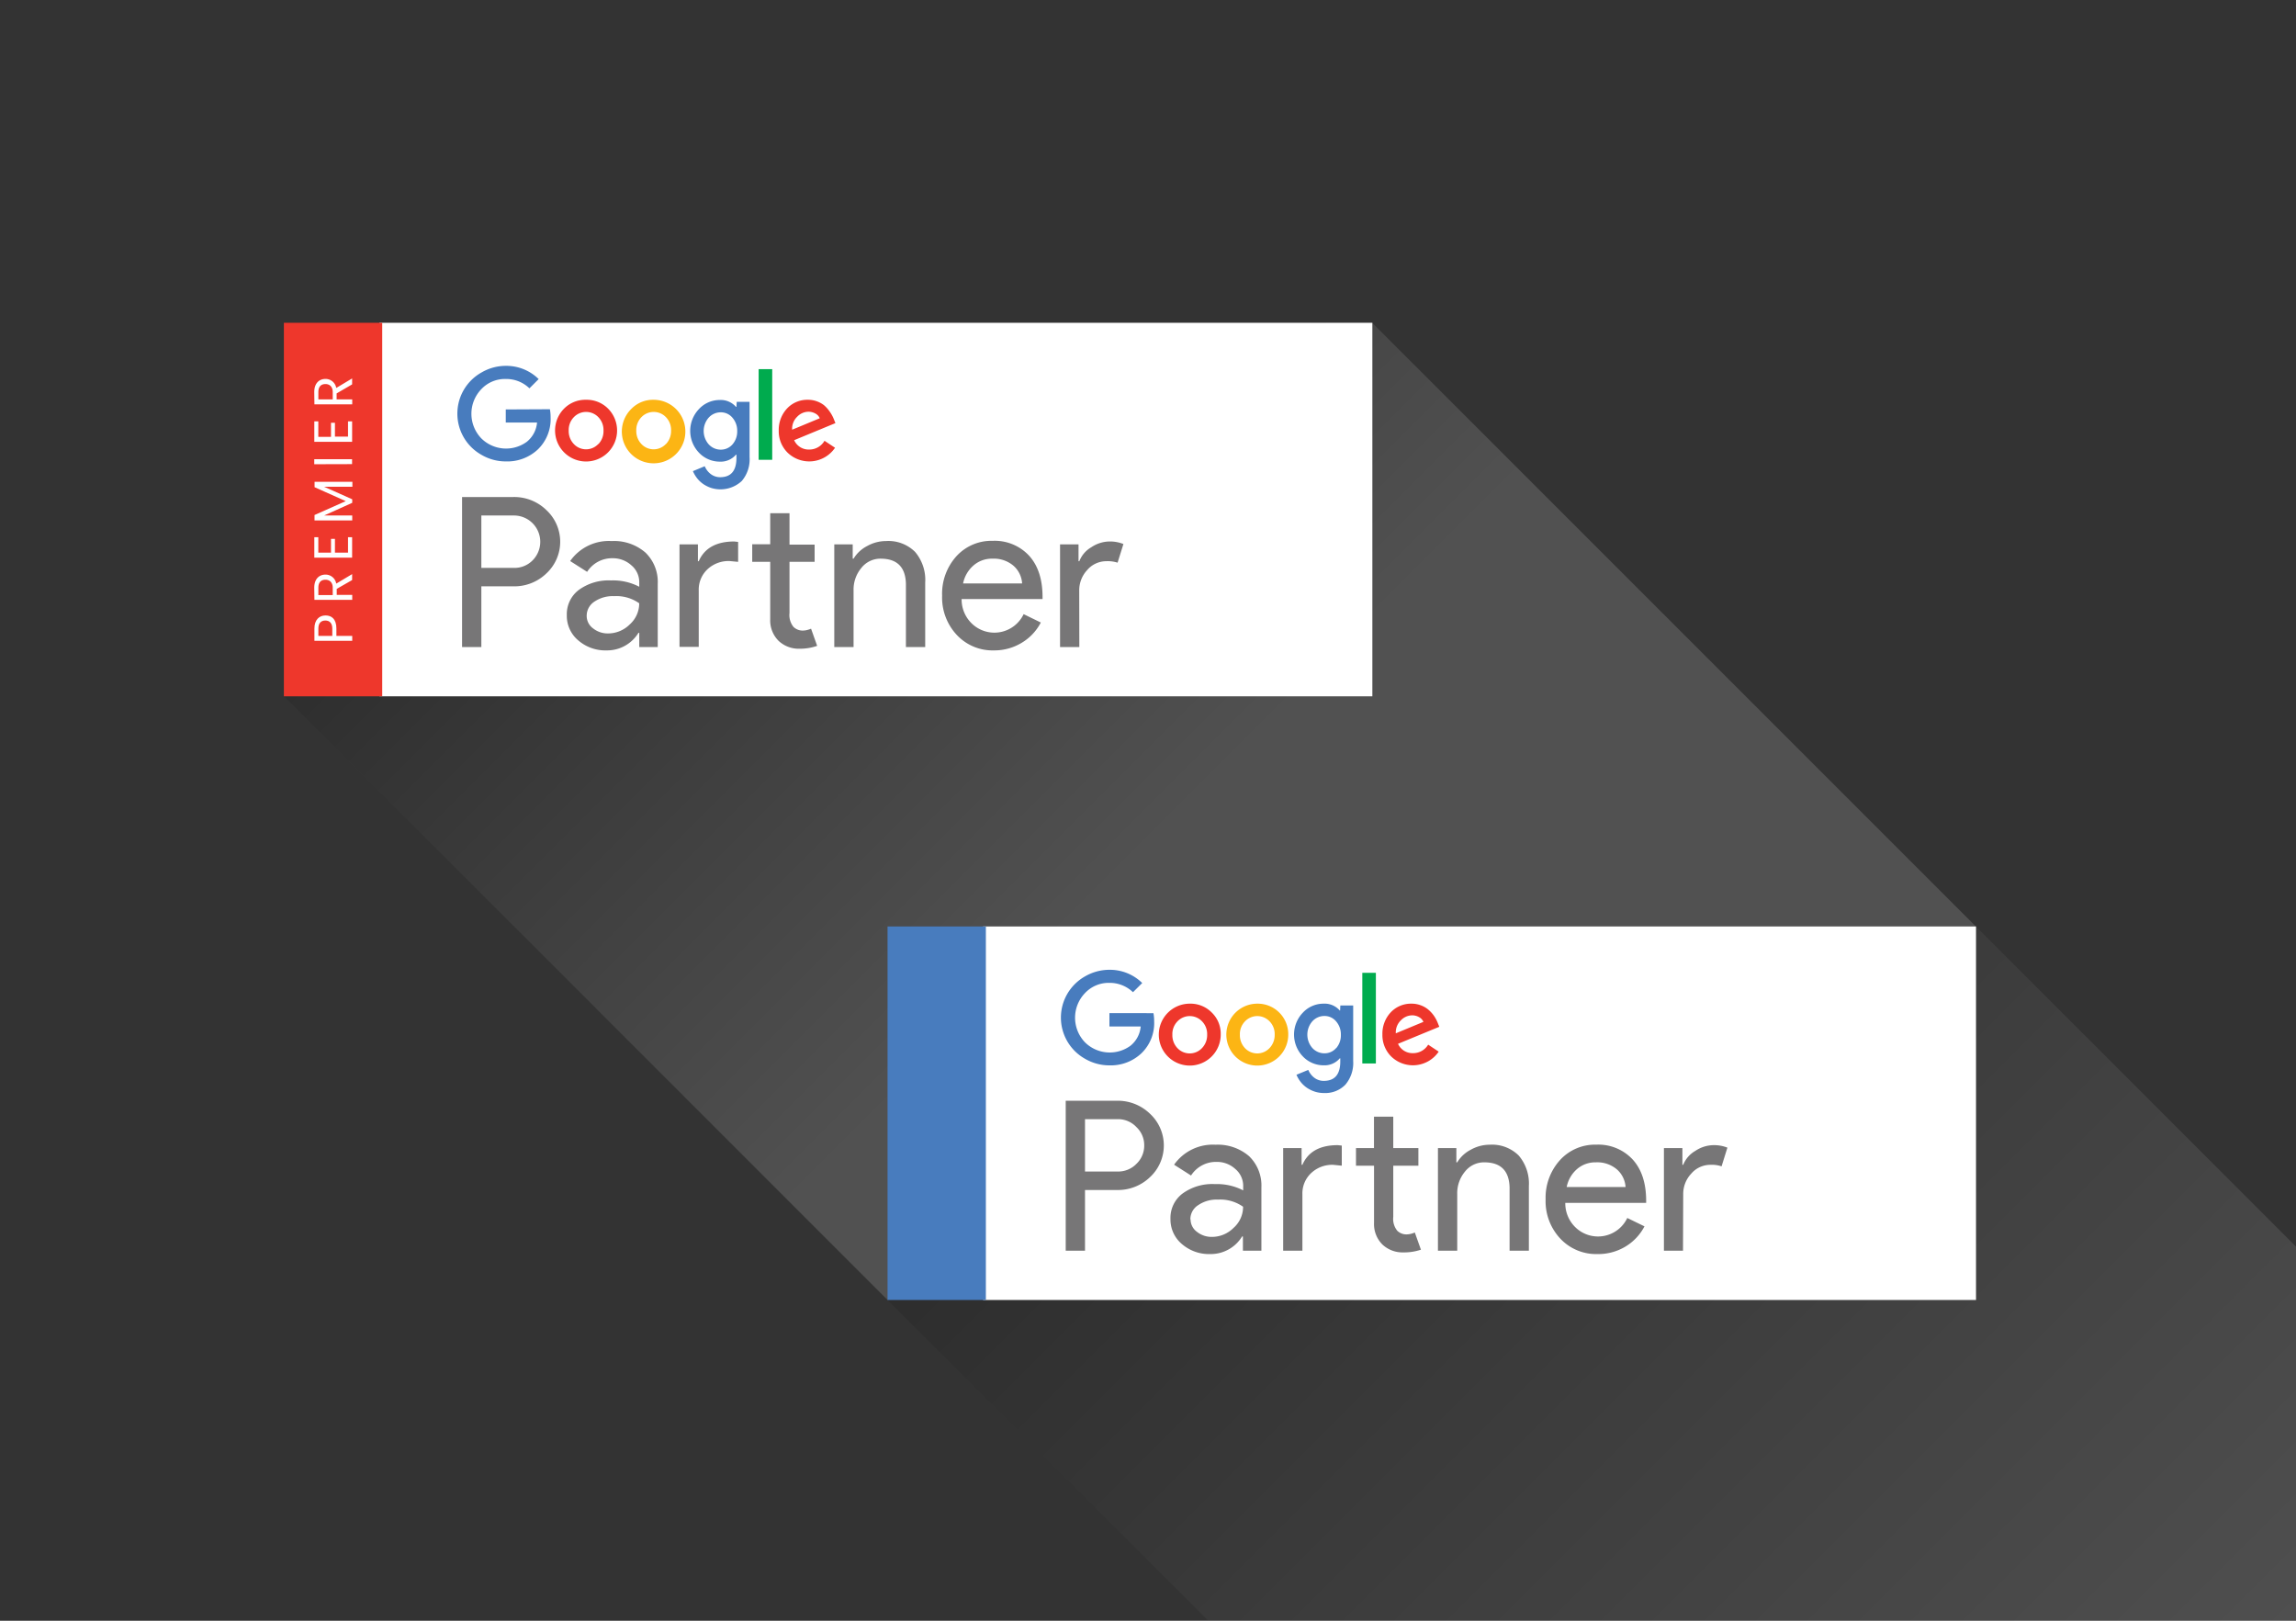 <svg id="Layer_1" data-name="Layer 1" xmlns="http://www.w3.org/2000/svg" xmlns:xlink="http://www.w3.org/1999/xlink" viewBox="0 0 425 300"><rect x="0" y="0" width="425" height="300" fill="#333333" stroke="none"/><defs><style>.cls-1{fill:none;}.cls-2{clip-path:url(#clip-path);}.cls-10,.cls-3{opacity:0.15;}.cls-3{fill:url(#linear-gradient);}.cls-4{fill:#fff;}.cls-5{fill:#777677;}.cls-6{fill:#487cbe;}.cls-7{fill:#ee372c;}.cls-8{fill:#00ab4e;}.cls-9{fill:#fcb514;}.cls-10{fill:url(#linear-gradient-2);}</style><clipPath id="clip-path"><rect class="cls-1" width="425" height="300"/></clipPath><linearGradient id="linear-gradient" x1="112.03" y1="53.08" x2="215.02" y2="156.06" gradientUnits="userSpaceOnUse"><stop offset="0"/><stop offset="1" stop-color="#fff"/></linearGradient><linearGradient id="linear-gradient-2" x1="220.11" y1="161.15" x2="402.89" y2="343.93" xlink:href="#linear-gradient"/></defs><g class="cls-2"><polygon class="cls-3" points="365.77 171.52 164.29 240.63 52.56 128.88 175.82 60.05 254.02 59.77 365.77 171.52"/><rect class="cls-4" x="70.23" y="59.75" width="183.8" height="69.14"/><path class="cls-5" d="M89.1,108.53v11.24H85.53V92H95a8.52,8.52,0,0,1,6.13,2.41,8,8,0,0,1,0,11.74A8.53,8.53,0,0,1,95,108.53Zm0-13.11v9.7h6a4.71,4.71,0,0,0,3.53-1.44,4.87,4.87,0,0,0-3.53-8.26Z"/><path class="cls-5" d="M113.22,100.15a8.85,8.85,0,0,1,6.24,2.12,7.52,7.52,0,0,1,2.29,5.79v11.71h-3.42v-2.63h-.15a6.8,6.8,0,0,1-5.89,3.25,7.67,7.67,0,0,1-5.26-1.86,5.93,5.93,0,0,1-2.11-4.65,5.63,5.63,0,0,1,2.23-4.69,9.36,9.36,0,0,1,5.95-1.75,10.46,10.46,0,0,1,5.23,1.17v-.82a4.07,4.07,0,0,0-1.47-3.16,5.07,5.07,0,0,0-3.45-1.3,5.46,5.46,0,0,0-4.73,2.52l-3.14-2A8.74,8.74,0,0,1,113.22,100.15ZM108.6,114a2.84,2.84,0,0,0,1.19,2.32,4.33,4.33,0,0,0,2.77.93,5.68,5.68,0,0,0,4-1.66,5.22,5.22,0,0,0,1.76-3.92,7.31,7.31,0,0,0-4.65-1.32,6,6,0,0,0-3.62,1A3.11,3.11,0,0,0,108.6,114Z"/><path class="cls-5" d="M125.78,100.77h3.41v3.11h.15q1.59-3.64,6.56-3.65l.73.08V104l-1.59-.15a5.71,5.71,0,0,0-4.09,1.53,5.15,5.15,0,0,0-1.61,3.89v10.47h-3.56ZM148,120.08a5.43,5.43,0,0,1-3.85-1.43,5.32,5.32,0,0,1-1.58-4V104h-3.33v-3.26h3.33V95h3.57v5.81h4.65V104h-4.65v9.46a3.47,3.47,0,0,0,.74,2.58,2.41,2.41,0,0,0,1.67.68,3.31,3.31,0,0,0,.83-.1,4.12,4.12,0,0,0,.75-.25l1.13,3.18A9.75,9.75,0,0,1,148,120.08Z"/><path class="cls-5" d="M154.43,100.77h3.41v2.64H158a6.29,6.29,0,0,1,2.5-2.33,7.15,7.15,0,0,1,3.51-.93,7,7,0,0,1,5.37,2,8,8,0,0,1,1.88,5.68v11.94h-3.57V108.06q-.12-4.65-4.69-4.65a4.48,4.48,0,0,0-3.57,1.73,6.21,6.21,0,0,0-1.43,4.12v10.51h-3.57Z"/><path class="cls-5" d="M184,120.39a9.06,9.06,0,0,1-6.9-2.87,10.12,10.12,0,0,1-2.71-7.25A10.36,10.36,0,0,1,177,103a8.76,8.76,0,0,1,6.75-2.89,8.66,8.66,0,0,1,6.73,2.74c1.66,1.82,2.5,4.37,2.5,7.65l0,.39H178a6.19,6.19,0,0,0,1.86,4.5,6,6,0,0,0,9.62-1.71l3.18,1.55a9.46,9.46,0,0,1-3.55,3.76A9.78,9.78,0,0,1,184,120.39Zm-5.7-12.4h10.9a4.77,4.77,0,0,0-1.61-3.28,5.62,5.62,0,0,0-3.9-1.3,5.16,5.16,0,0,0-3.47,1.24A5.93,5.93,0,0,0,178.27,108Z"/><path class="cls-5" d="M199.79,119.77h-3.57v-19h3.42v3.11h.15A5.15,5.15,0,0,1,202,101.3a6.19,6.19,0,0,1,3.31-1.07,6.67,6.67,0,0,1,2.64.47l-1.08,3.45a6,6,0,0,0-2.1-.27,4.64,4.64,0,0,0-3.51,1.62,5.49,5.49,0,0,0-1.49,3.8Z"/><path class="cls-1" d="M108.49,76.29a3,3,0,0,0-2.29,1,3.4,3.4,0,0,0-.93,2.47,3.45,3.45,0,0,0,.93,2.46,3.1,3.1,0,0,0,4.56,0,3.45,3.45,0,0,0,.95-2.46,3.4,3.4,0,0,0-.93-2.47A3,3,0,0,0,108.49,76.29Z"/><path class="cls-1" d="M133.44,76.29a3,3,0,0,0-2.24,1,3.75,3.75,0,0,0,0,4.91,3,3,0,0,0,2.27,1,2.83,2.83,0,0,0,2.17-1,3.6,3.6,0,0,0,.88-2.46,3.66,3.66,0,0,0-.88-2.49A2.77,2.77,0,0,0,133.44,76.29Z"/><path class="cls-1" d="M121,76.29a3,3,0,0,0-2.29,1,3.4,3.4,0,0,0-.93,2.47,3.45,3.45,0,0,0,.93,2.46,3.1,3.1,0,0,0,4.56,0,3.5,3.5,0,0,0,.95-2.46,3.4,3.4,0,0,0-.93-2.47A3,3,0,0,0,121,76.29Z"/><path class="cls-1" d="M150.94,76.58a2.65,2.65,0,0,0-1.32-.34,2.92,2.92,0,0,0-2.12,1,3.08,3.08,0,0,0-.87,2.37l5.11-2.12A1.76,1.76,0,0,0,150.94,76.58Z"/><path class="cls-6" d="M93.62,75.79v2.42h5.79a5.14,5.14,0,0,1-1.9,3.57,6.51,6.51,0,0,1-8.41-.63,6.57,6.57,0,0,1,0-9.12,6,6,0,0,1,4.52-1.88A6.16,6.16,0,0,1,98,71.88l1.71-1.71a8.52,8.52,0,0,0-6.07-2.45,8.9,8.9,0,0,0-4.5,1.22,8.78,8.78,0,0,0-3.31,3.26,8.74,8.74,0,0,0,3.31,12,8.89,8.89,0,0,0,4.5,1.21,8.25,8.25,0,0,0,5.94-2.24,7.79,7.79,0,0,0,2.34-5.91,8.33,8.33,0,0,0-.13-1.51Z"/><path class="cls-7" d="M108.49,74a5.54,5.54,0,0,0-4.08,1.64,5.74,5.74,0,1,0,8.15,0A5.55,5.55,0,0,0,108.49,74Zm2.27,8.17a3.1,3.1,0,0,1-4.56,0,3.45,3.45,0,0,1-.93-2.46,3.4,3.4,0,0,1,.93-2.47,3.14,3.14,0,0,1,4.58,0,3.4,3.4,0,0,1,.93,2.47A3.45,3.45,0,0,1,110.76,82.21Z"/><rect class="cls-8" x="140.43" y="68.33" width="2.51" height="16.78"/><path class="cls-9" d="M121,74a5.58,5.58,0,0,0-4.09,1.64A5.88,5.88,0,1,0,121,74Zm2.27,8.17a3.1,3.1,0,0,1-4.56,0,3.45,3.45,0,0,1-.93-2.46,3.4,3.4,0,0,1,.93-2.47,3.14,3.14,0,0,1,4.58,0,3.4,3.4,0,0,1,.93,2.47A3.5,3.5,0,0,1,123.26,82.21Z"/><path class="cls-7" d="M149.81,83.21A2.94,2.94,0,0,1,147,81.48l7.64-3.16-.26-.65a6.49,6.49,0,0,0-.79-1.47A6.13,6.13,0,0,0,152.52,75a4.76,4.76,0,0,0-1.39-.74,4.71,4.71,0,0,0-1.6-.26,5.13,5.13,0,0,0-3.85,1.62,5.78,5.78,0,0,0-1.53,4.09,5.55,5.55,0,0,0,1.62,4.06,5.77,5.77,0,0,0,8.8-.89l-1.95-1.29A3.24,3.24,0,0,1,149.81,83.21Zm-2.31-6a2.92,2.92,0,0,1,2.12-1,2.65,2.65,0,0,1,1.32.34,1.76,1.76,0,0,1,.8.87l-5.11,2.12A3.08,3.08,0,0,1,147.5,77.2Z"/><path class="cls-6" d="M136.32,75.31h-.09a3.72,3.72,0,0,0-3-1.27,5.21,5.21,0,0,0-3.85,1.68,5.84,5.84,0,0,0,0,8.07,5.28,5.28,0,0,0,3.85,1.66,3.7,3.7,0,0,0,3-1.29h.09v.58q0,3.58-3,3.59a2.86,2.86,0,0,1-1.73-.56,3.53,3.53,0,0,1-1.14-1.47l-2.19.91a6.07,6.07,0,0,0,.82,1.37,5.33,5.33,0,0,0,1.16,1.06,6,6,0,0,0,1.44.69,5.8,5.8,0,0,0,5.63-1.3,6.2,6.2,0,0,0,1.44-4.4V74.38h-2.38Zm-.71,6.92a2.83,2.83,0,0,1-2.17,1,3,3,0,0,1-2.27-1,3.75,3.75,0,0,1,0-4.91,3,3,0,0,1,2.24-1,2.77,2.77,0,0,1,2.17,1,3.66,3.66,0,0,1,.88,2.49A3.6,3.6,0,0,1,135.61,82.23Z"/><rect class="cls-7" x="52.55" y="59.75" width="18.2" height="69.14"/><path class="cls-4" d="M62.27,116.35v1.36H65.2v.91h-7v-2.27c0-1.65.91-2.43,2.06-2.43S62.27,114.61,62.27,116.35Zm-.76,0c0-1-.5-1.49-1.28-1.49s-1.3.45-1.3,1.49v1.36h2.58Z"/><path class="cls-4" d="M58.17,108.8c0-1.65.92-2.44,2.07-2.44a2,2,0,0,1,2,1.67l2.94-1.76v1.1L62.33,109v1.11H65.2v.92h-7Zm.76,0v1.35h2.66V108.8c0-1-.57-1.49-1.35-1.49S58.93,107.75,58.93,108.8Z"/><path class="cls-4" d="M58.92,99.44v2.86h2.35V99.74H62v2.56h2.42V99.44h.76v3.78h-7V99.44Z"/><path class="cls-4" d="M58.22,96.33v-1L64,92.76l-5.77-2.58v-1h7v.92H60l5.2,2.32v.65L60,95.42H65.2v.91Z"/><path class="cls-4" d="M58.17,85.93V85h7v.91Z"/><path class="cls-4" d="M58.92,78v2.86h2.35V78.26H62v2.56h2.42V78h.76v3.78h-7V78Z"/><path class="cls-4" d="M58.17,72.58c0-1.65.92-2.44,2.07-2.44a2,2,0,0,1,2,1.67l2.94-1.76v1.1l-2.87,1.67v1.11H65.2v.92h-7Zm.76,0v1.35h2.66V72.58c0-1-.57-1.49-1.35-1.49S58.93,71.53,58.93,72.58Z"/><polygon class="cls-10" points="557.36 363.11 422.06 498.4 164.3 240.63 277.47 171.52 365.77 171.52 557.36 363.11"/><rect class="cls-4" x="181.97" y="171.49" width="183.8" height="69.14"/><path class="cls-5" d="M200.84,220.27v11.24h-3.57V203.75h9.46a8.55,8.55,0,0,1,6.13,2.4,8,8,0,0,1,0,11.75,8.53,8.53,0,0,1-6.13,2.37Zm0-13.11v9.69h6a4.7,4.7,0,0,0,3.53-1.43,4.64,4.64,0,0,0,1.43-3.41,4.58,4.58,0,0,0-1.43-3.37,4.64,4.64,0,0,0-3.53-1.48Z"/><path class="cls-5" d="M225,211.89A8.89,8.89,0,0,1,231.2,214a7.54,7.54,0,0,1,2.29,5.8v11.71h-3.42v-2.64h-.15a6.81,6.81,0,0,1-5.89,3.26,7.67,7.67,0,0,1-5.26-1.86,5.93,5.93,0,0,1-2.11-4.65,5.63,5.63,0,0,1,2.23-4.69,9.36,9.36,0,0,1,6-1.75,10.57,10.57,0,0,1,5.23,1.16v-.81a4.07,4.07,0,0,0-1.47-3.16,5,5,0,0,0-3.45-1.3,5.46,5.46,0,0,0-4.73,2.52l-3.14-2A8.76,8.76,0,0,1,225,211.89Zm-4.62,13.8a2.86,2.86,0,0,0,1.19,2.33,4.33,4.33,0,0,0,2.77.93,5.65,5.65,0,0,0,4-1.67,5.19,5.19,0,0,0,1.76-3.91,7.31,7.31,0,0,0-4.65-1.32,6,6,0,0,0-3.62,1A3.1,3.1,0,0,0,220.34,225.69Z"/><path class="cls-5" d="M237.52,212.51h3.41v3.1h.15q1.59-3.65,6.56-3.64l.73.08v3.72l-1.59-.16a5.68,5.68,0,0,0-4.09,1.54,5.15,5.15,0,0,0-1.61,3.89v10.47h-3.56Zm22.25,19.31a5.43,5.43,0,0,1-3.85-1.43,5.32,5.32,0,0,1-1.58-4V215.77H251v-3.26h3.33V206.7h3.57v5.81h4.65v3.26h-4.65v9.46a3.47,3.47,0,0,0,.74,2.58,2.41,2.41,0,0,0,1.67.68,3.85,3.85,0,0,0,.83-.1,5.07,5.07,0,0,0,.75-.25l1.13,3.18A9.75,9.75,0,0,1,259.77,231.82Z"/><path class="cls-5" d="M266.17,212.51h3.41v2.64h.16a6.29,6.29,0,0,1,2.5-2.33,7.15,7.15,0,0,1,3.51-.93,7,7,0,0,1,5.37,2,8,8,0,0,1,1.88,5.68v11.94h-3.57V219.8q-.12-4.65-4.69-4.65a4.47,4.47,0,0,0-3.57,1.72,6.23,6.23,0,0,0-1.43,4.13v10.51h-3.57Z"/><path class="cls-5" d="M295.71,232.13a9.1,9.1,0,0,1-6.9-2.87A10.12,10.12,0,0,1,286.1,222a10.36,10.36,0,0,1,2.63-7.23,8.76,8.76,0,0,1,6.75-2.89,8.66,8.66,0,0,1,6.73,2.74c1.66,1.82,2.5,4.37,2.5,7.65l0,.39H289.74a6.19,6.19,0,0,0,1.86,4.5,6,6,0,0,0,9.62-1.71L304.4,227a9.46,9.46,0,0,1-3.55,3.76A9.78,9.78,0,0,1,295.71,232.13ZM290,219.72h10.9a4.75,4.75,0,0,0-1.61-3.27,5.62,5.62,0,0,0-3.9-1.3,5.16,5.16,0,0,0-3.47,1.24A5.94,5.94,0,0,0,290,219.72Z"/><path class="cls-5" d="M311.53,231.51H308v-19h3.42v3.1h.15a5.18,5.18,0,0,1,2.23-2.57,6.19,6.19,0,0,1,3.31-1.07,6.68,6.68,0,0,1,2.64.46l-1.08,3.46a5.7,5.7,0,0,0-2.1-.28,4.65,4.65,0,0,0-3.51,1.63,5.47,5.47,0,0,0-1.49,3.8Z"/><path class="cls-1" d="M220.23,188a3,3,0,0,0-2.29,1,3.37,3.37,0,0,0-.93,2.46,3.46,3.46,0,0,0,.93,2.47,3.12,3.12,0,0,0,4.56,0,3.46,3.46,0,0,0,.95-2.47,3.37,3.37,0,0,0-.93-2.46A3,3,0,0,0,220.23,188Z"/><path class="cls-1" d="M245.18,188a3,3,0,0,0-2.24,1,3.75,3.75,0,0,0,0,4.91,3,3,0,0,0,2.27,1,2.82,2.82,0,0,0,2.17-1,3.62,3.62,0,0,0,.88-2.46,3.66,3.66,0,0,0-.88-2.49A2.77,2.77,0,0,0,245.18,188Z"/><path class="cls-1" d="M232.73,188a3,3,0,0,0-2.29,1,3.37,3.37,0,0,0-.93,2.46,3.46,3.46,0,0,0,.93,2.47,3.12,3.12,0,0,0,4.56,0,3.5,3.5,0,0,0,.95-2.47A3.37,3.37,0,0,0,235,189,3,3,0,0,0,232.73,188Z"/><path class="cls-1" d="M262.68,188.32a2.55,2.55,0,0,0-1.32-.34,2.94,2.94,0,0,0-2.12,1,3.11,3.11,0,0,0-.87,2.38l5.11-2.12A1.76,1.76,0,0,0,262.68,188.32Z"/><path class="cls-6" d="M205.36,187.53V190h5.79a5.14,5.14,0,0,1-1.9,3.57,6.51,6.51,0,0,1-8.41-.63,6.57,6.57,0,0,1,0-9.12,6,6,0,0,1,4.52-1.89,6.2,6.2,0,0,1,4.36,1.73l1.71-1.7a8.52,8.52,0,0,0-6.07-2.45,9,9,0,0,0-4.5,1.21,8.81,8.81,0,0,0-3.31,3.27,8.74,8.74,0,0,0,3.31,12,8.89,8.89,0,0,0,4.5,1.21,8.25,8.25,0,0,0,5.94-2.25,7.76,7.76,0,0,0,2.34-5.9,8.33,8.33,0,0,0-.13-1.51Z"/><path class="cls-7" d="M220.23,185.78a5.73,5.73,0,1,0,5.73,5.7,5.44,5.44,0,0,0-1.66-4.06A5.51,5.51,0,0,0,220.23,185.78ZM222.5,194a3.12,3.12,0,0,1-4.56,0,3.46,3.46,0,0,1-.93-2.47,3.37,3.37,0,0,1,.93-2.46,3.14,3.14,0,0,1,4.58,0,3.37,3.37,0,0,1,.93,2.46A3.46,3.46,0,0,1,222.5,194Z"/><rect class="cls-8" x="252.17" y="180.07" width="2.51" height="16.78"/><path class="cls-9" d="M232.73,185.78a5.73,5.73,0,1,0,5.73,5.7,5.65,5.65,0,0,0-5.73-5.7ZM235,194a3.12,3.12,0,0,1-4.56,0,3.46,3.46,0,0,1-.93-2.47,3.37,3.37,0,0,1,.93-2.46,3.14,3.14,0,0,1,4.58,0,3.37,3.37,0,0,1,.93,2.46A3.5,3.5,0,0,1,235,194Z"/><path class="cls-7" d="M261.55,194.94a2.93,2.93,0,0,1-2.77-1.73l7.64-3.15-.26-.65a6.49,6.49,0,0,0-.79-1.47,6.13,6.13,0,0,0-1.11-1.16,4.76,4.76,0,0,0-1.39-.74,4.71,4.71,0,0,0-1.6-.26,5.13,5.13,0,0,0-3.85,1.62,5.76,5.76,0,0,0-1.53,4.08,5.57,5.57,0,0,0,1.62,4.07,5.77,5.77,0,0,0,8.8-.89l-1.95-1.29A3.23,3.23,0,0,1,261.55,194.94Zm-2.31-6a2.94,2.94,0,0,1,2.12-1,2.55,2.55,0,0,1,1.32.34,1.76,1.76,0,0,1,.8.87l-5.11,2.12A3.11,3.11,0,0,1,259.24,188.93Z"/><path class="cls-6" d="M248.06,187.05H248a3.72,3.72,0,0,0-3-1.27,5.21,5.21,0,0,0-3.85,1.68,5.84,5.84,0,0,0,0,8.07,5.28,5.28,0,0,0,3.85,1.66,3.7,3.7,0,0,0,3-1.29h.09v.58q0,3.59-3.05,3.59a2.86,2.86,0,0,1-1.73-.56,3.53,3.53,0,0,1-1.14-1.47l-2.19.9a5.92,5.92,0,0,0,.82,1.38,5.33,5.33,0,0,0,1.16,1.06,6,6,0,0,0,1.44.69,5.52,5.52,0,0,0,1.64.25,5.19,5.19,0,0,0,4-1.55,6.22,6.22,0,0,0,1.44-4.4V186.12h-2.38Zm-.71,6.92a2.82,2.82,0,0,1-2.17,1,3,3,0,0,1-2.27-1,3.75,3.75,0,0,1,0-4.91,3,3,0,0,1,2.24-1,2.77,2.77,0,0,1,2.17,1,3.66,3.66,0,0,1,.88,2.49A3.62,3.62,0,0,1,247.35,194Z"/><rect class="cls-6" x="164.29" y="171.49" width="18.2" height="69.14"/></g></svg>